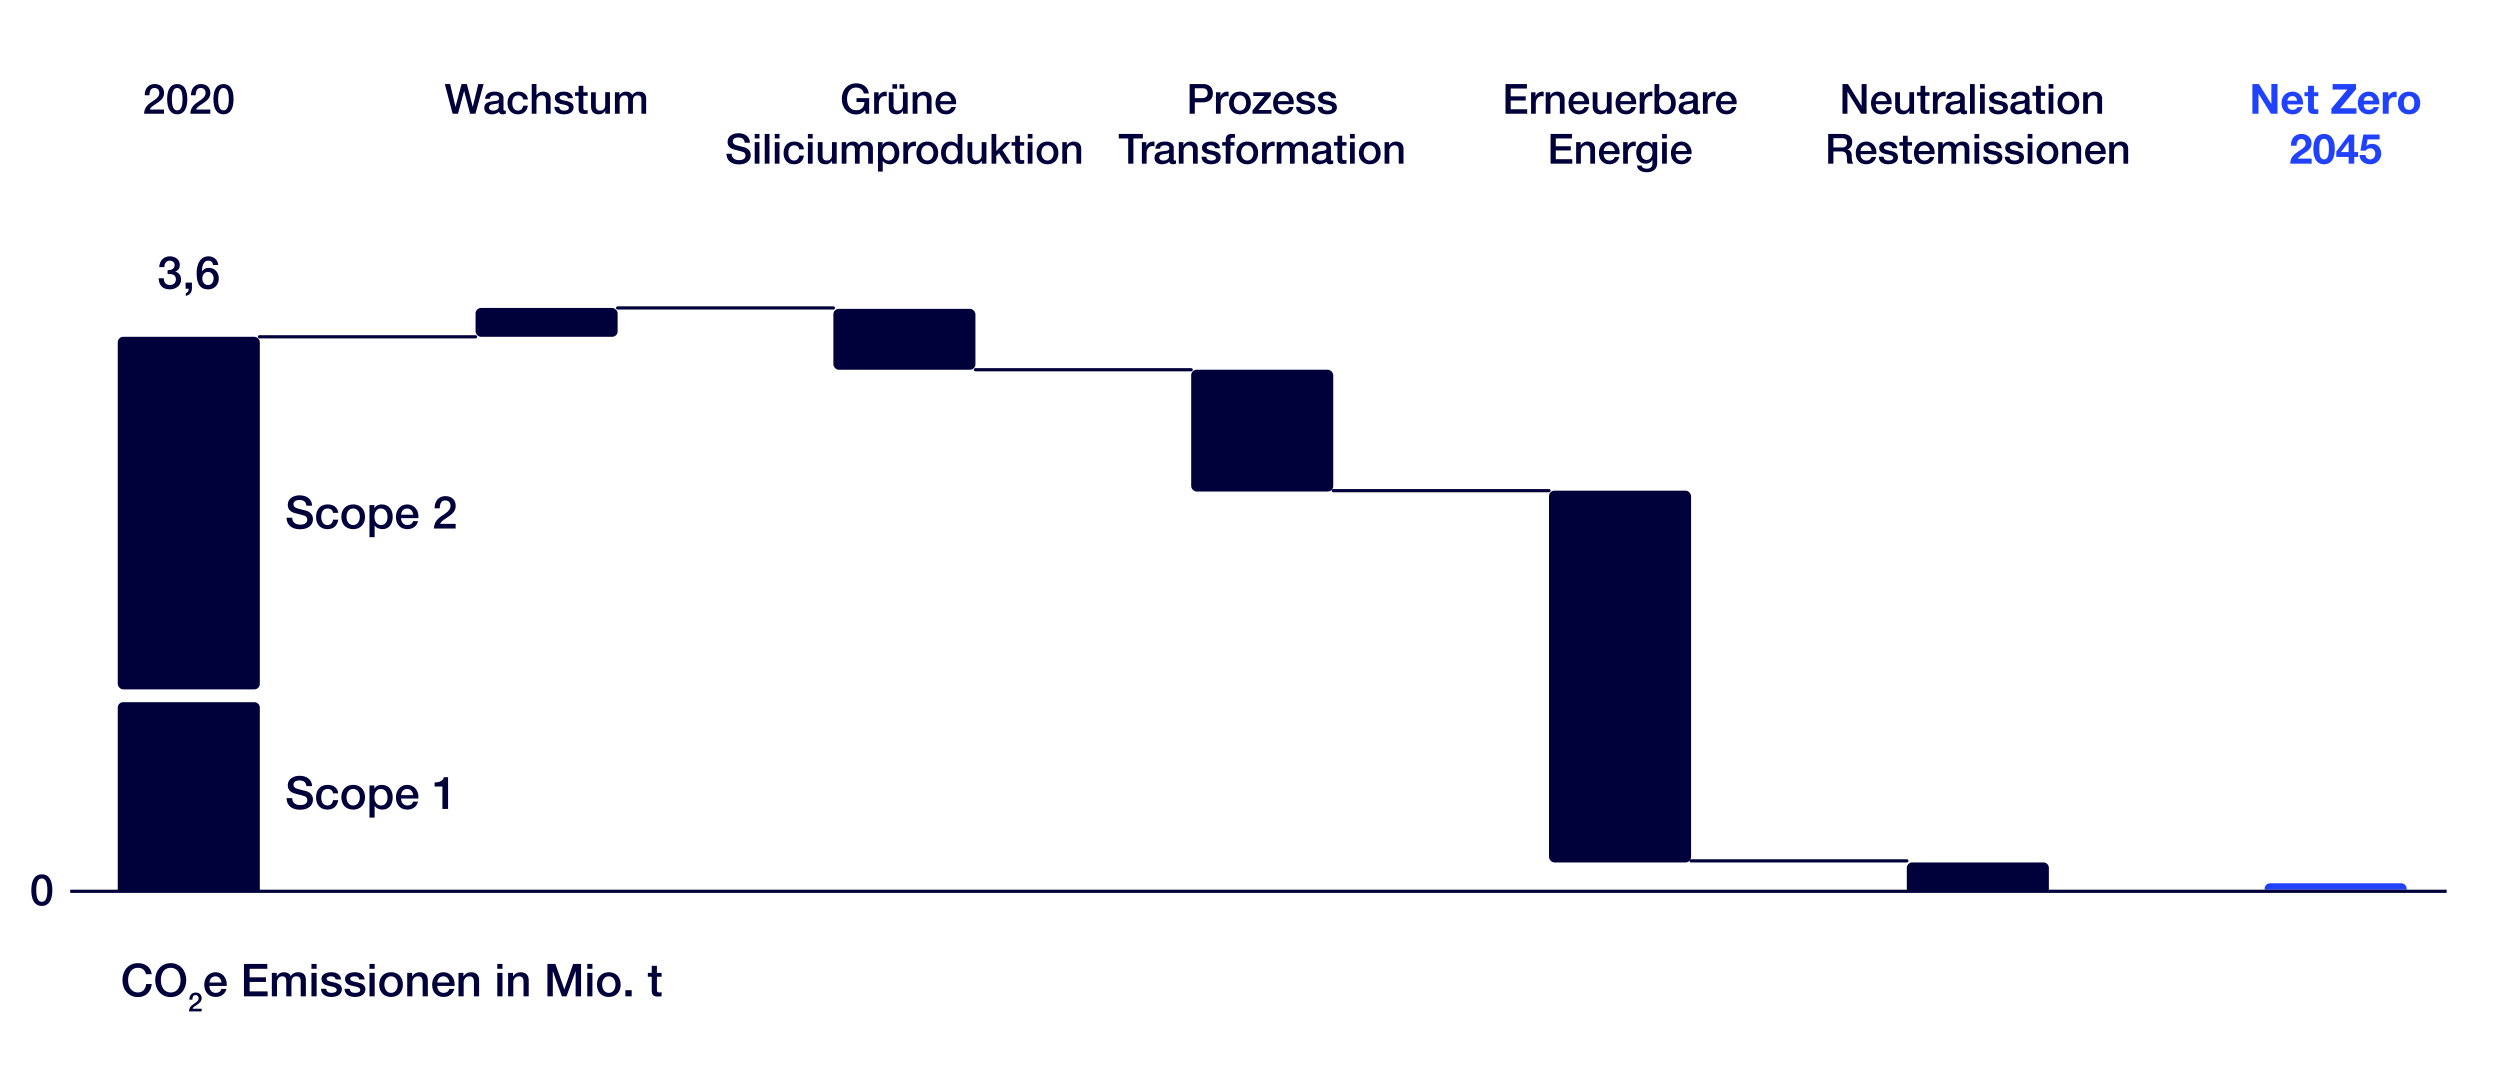 <svg xmlns="http://www.w3.org/2000/svg" width="780" height="340" viewBox="0 0 780 340"><rect x="36.74" y="105.082" width="44.321" height="110" rx="1.7" ry="1.7" fill="#00003a"/><path d="M38.44 219.082h40.92a1.7 1.7 0 011.7 1.7v57.3H36.74v-57.3a1.7 1.7 0 011.7-1.7z" fill="#00003a"/><rect x="148.377" y="96.082" width="44.321" height="9" rx="1.7" ry="1.7" fill="#00003a"/><rect x="260.014" y="96.358" width="44.321" height="19" rx="1.7" ry="1.7" fill="#00003a"/><rect x="371.651" y="115.358" width="44.321" height="38" rx="1.7" ry="1.7" fill="#00003a"/><rect x="483.288" y="153.082" width="44.321" height="116" rx="1.7" ry="1.7" fill="#00003a"/><path d="M596.625 269.082h40.92a1.7 1.7 0 011.7 1.7v7.3h-44.32v-7.3a1.7 1.7 0 011.7-1.7z" fill="#00003a"/><path d="M708.262 275.582h40.92a1.7 1.7 0 011.7 1.7v.3h-44.32v-.3a1.7 1.7 0 011.7-1.7z" fill="#2042ff"/><path fill="none" stroke="#00003a" stroke-miterlimit="10" d="M21.909 278.082h741.444"/><g fill="none" stroke="#00003a" stroke-linecap="round" stroke-linejoin="round"><path d="M148.377 105.082H80.951M260.014 96.082h-67.316M371.651 115.358h-67.316M483.288 153.082h-67.316M594.925 268.582h-67.316"/></g><g><g fill="#00003a"><path d="M51.193 29.01c0 .624-.195 1.195-.558 1.727-.377.52-1.066 1.091-2.052 1.715-1.299.817-1.675 1.22-1.831 1.714h4.428v1.324h-6.207c0-1.402.662-2.545 2.078-3.493.468-.312.934-.636 1.376-.961.883-.65 1.286-1.299 1.286-1.986 0-1.013-.571-1.598-1.532-1.598-1 0-1.507.688-1.559 2.272h-1.48c.039-2.207 1.247-3.505 3.13-3.505 1.804 0 2.921 1.169 2.921 2.792zM58.436 30.945c0 2.986-1.079 4.727-3.143 4.727s-3.143-1.727-3.143-4.727c0-2.986 1.066-4.726 3.143-4.726 2.09 0 3.143 1.727 3.143 4.726zm-3.143 3.493c1.104 0 1.662-1.103 1.662-3.493 0-2.376-.584-3.493-1.675-3.493s-1.65 1.182-1.65 3.493c0 2.376.572 3.493 1.663 3.493zM65.627 29.01c0 .624-.195 1.195-.559 1.727-.377.52-1.065 1.091-2.051 1.715-1.3.817-1.675 1.22-1.831 1.714h4.427v1.324h-6.207c0-1.402.662-2.545 2.078-3.493.468-.312.935-.636 1.376-.961.883-.65 1.286-1.299 1.286-1.986 0-1.013-.57-1.598-1.532-1.598-1 0-1.507.688-1.558 2.272h-1.48c.038-2.207 1.246-3.505 3.13-3.505 1.804 0 2.92 1.169 2.92 2.792zM72.87 30.945c0 2.986-1.079 4.727-3.143 4.727s-3.143-1.727-3.143-4.727c0-2.986 1.065-4.726 3.143-4.726 2.09 0 3.142 1.727 3.142 4.726zm-3.143 3.493c1.104 0 1.662-1.103 1.662-3.493 0-2.376-.584-3.493-1.675-3.493s-1.65 1.182-1.65 3.493c0 2.376.572 3.493 1.663 3.493z"/></g><g fill="#00003a"><path d="M56.097 82.62c0 1.047-.453 1.77-1.402 2.123v.03c1.147.253 1.798 1.202 1.798 2.477 0 1.926-1.7 3.03-3.512 3.03-2.124 0-3.398-1.161-3.483-3.455h1.614v.127c0 1.147.68 1.982 1.87 1.982 1.104 0 1.897-.68 1.897-1.77 0-1.16-.68-1.685-2.35-1.685h-.24v-1.203h.154c1.261 0 2.04-.538 2.04-1.557 0-.878-.68-1.402-1.544-1.402-.977 0-1.642.835-1.642 1.897v.128h-1.614c.098-2.081 1.444-3.37 3.285-3.37 1.628 0 3.129.934 3.129 2.648zM59.878 90.025c0 1.133-.638 2.011-1.912 2.294v-.863c.553-.156.92-.623.92-1.374h-.977V88.17h1.969v1.854zM68.076 82.677h-1.614c-.07-.823-.608-1.36-1.444-1.36-1.756 0-1.955 2.096-2.053 3.399l.028.027c.439-.778 1.26-1.175 2.138-1.175 1.94 0 3.13 1.458 3.13 3.327 0 1.97-1.36 3.385-3.3 3.385-3.087 0-3.61-2.605-3.61-5.168 0-2.351.934-5.14 3.738-5.14 1.557 0 2.93 1.119 2.987 2.705zm-3.172 6.257c1.161 0 1.742-1.02 1.742-2.066 0-1.076-.594-2.025-1.755-2.025-1.148 0-1.77.962-1.77 2.025 0 1.076.622 2.066 1.783 2.066z"/></g><g fill="#00003a"><path d="M97.363 157.772h-1.77v-.015c-.114-1.19-.822-1.77-2.18-1.77-1.063 0-1.856.467-1.856 1.317 0 .666.425 1.105 1.289 1.332l2.705.707c.863.226 2.095 1.048 2.095 2.62 0 1.997-1.642 3.173-4.021 3.173-2.535 0-4.178-1.29-4.22-3.612h1.77c.014 1.444 1.02 2.166 2.563 2.166 1.36 0 2.138-.636 2.138-1.529 0-.637-.312-1.076-.835-1.246-.566-.184-1.006-.31-2.889-.793-1.6-.397-2.365-1.29-2.365-2.606 0-2.052 1.856-2.972 3.695-2.972 2.196 0 3.867 1.19 3.881 3.228zM105.52 160.022h-1.616c-.127-.877-.736-1.373-1.67-1.373-1.246 0-2.011.893-2.011 2.662 0 1.416.68 2.506 1.94 2.506.921 0 1.571-.566 1.741-1.67h1.616c-.313 1.926-1.502 2.946-3.357 2.946-2.138 0-3.554-1.446-3.554-3.782s1.303-3.935 3.61-3.935c1.898 0 3.144.976 3.3 2.646zM113.887 161.227c0 2.28-1.402 3.866-3.696 3.866s-3.695-1.573-3.695-3.866c0-2.238 1.401-3.851 3.695-3.851s3.696 1.613 3.696 3.851zm-3.696 2.59c1.43 0 2.082-1.316 2.082-2.59 0-1.302-.637-2.578-2.095-2.578-1.403 0-2.069 1.29-2.069 2.578 0 1.26.653 2.59 2.082 2.59zM122.525 161.268c0 1.926-.963 3.825-3.158 3.825-.92 0-1.954-.327-2.449-1.147h-.03v3.652h-1.613v-10.025h1.53v.992h.027c.468-.85 1.332-1.19 2.266-1.19 2.295 0 3.427 1.757 3.427 3.893zm-3.64 2.55c1.459 0 2.025-1.304 2.025-2.577 0-1.219-.608-2.592-2.039-2.592-1.5 0-2.039 1.276-2.039 2.592 0 1.26.623 2.576 2.054 2.576zM130.553 161.098c0 .186-.014.37-.028.553h-5.38c0 1.203.693 2.166 1.967 2.166.892 0 1.488-.367 1.784-1.217h1.53c-.326 1.573-1.713 2.493-3.314 2.493-2.307 0-3.583-1.616-3.583-3.838 0-2.11 1.36-3.88 3.541-3.88 2.067 0 3.483 1.7 3.483 3.723zm-1.643-.51c-.084-1.019-.75-1.939-1.854-1.939-1.133 0-1.855.864-1.911 1.94h3.765zM142.179 157.829c0 .68-.212 1.303-.609 1.883-.41.566-1.162 1.19-2.238 1.869-1.416.892-1.826 1.33-1.996 1.869h4.828v1.443h-6.768c0-1.529.722-2.775 2.266-3.808.51-.34 1.02-.694 1.5-1.047.963-.71 1.402-1.416 1.402-2.168 0-1.104-.623-1.74-1.67-1.74-1.091 0-1.643.75-1.7 2.476h-1.614c.043-2.406 1.36-3.822 3.412-3.822 1.969 0 3.187 1.273 3.187 3.045z"/></g><g fill="#00003a"><path d="M97.363 245.272h-1.77v-.014c-.114-1.19-.822-1.77-2.18-1.77-1.063 0-1.856.467-1.856 1.317 0 .665.425 1.104 1.289 1.33l2.705.709c.863.226 2.095 1.047 2.095 2.62 0 1.996-1.642 3.172-4.021 3.172-2.535 0-4.178-1.29-4.22-3.612h1.77c.014 1.445 1.02 2.166 2.563 2.166 1.36 0 2.138-.636 2.138-1.529 0-.637-.312-1.076-.835-1.246-.566-.184-1.006-.31-2.889-.793-1.6-.397-2.365-1.288-2.365-2.606 0-2.052 1.856-2.972 3.695-2.972 2.196 0 3.867 1.19 3.881 3.228zM105.52 247.523h-1.616c-.127-.878-.736-1.374-1.67-1.374-1.246 0-2.011.893-2.011 2.662 0 1.416.68 2.507 1.94 2.507.921 0 1.571-.566 1.741-1.67h1.616c-.313 1.925-1.502 2.945-3.357 2.945-2.138 0-3.554-1.445-3.554-3.782 0-2.336 1.303-3.935 3.61-3.935 1.898 0 3.144.976 3.3 2.647zM113.887 248.727c0 2.28-1.402 3.866-3.696 3.866s-3.695-1.573-3.695-3.866c0-2.238 1.401-3.851 3.695-3.851s3.696 1.613 3.696 3.851zm-3.696 2.591c1.43 0 2.082-1.317 2.082-2.59 0-1.303-.637-2.579-2.095-2.579-1.403 0-2.069 1.29-2.069 2.578 0 1.26.653 2.591 2.082 2.591zM122.525 248.77c0 1.925-.963 3.823-3.158 3.823-.92 0-1.954-.327-2.449-1.147h-.03v3.652h-1.613v-10.025h1.53v.992h.027c.468-.85 1.332-1.19 2.266-1.19 2.295 0 3.427 1.757 3.427 3.894zm-3.64 2.548c1.459 0 2.025-1.303 2.025-2.577 0-1.218-.608-2.592-2.039-2.592-1.5 0-2.039 1.276-2.039 2.592 0 1.26.623 2.577 2.054 2.577zM130.553 248.6c0 .184-.014.368-.028.551h-5.38c0 1.204.693 2.167 1.967 2.167.892 0 1.488-.368 1.784-1.218h1.53c-.326 1.573-1.713 2.493-3.314 2.493-2.307 0-3.583-1.615-3.583-3.838 0-2.11 1.36-3.88 3.541-3.88 2.067 0 3.483 1.7 3.483 3.724zm-1.643-.51c-.084-1.02-.75-1.94-1.854-1.94-1.133 0-1.855.864-1.911 1.94h3.765zM139.8 252.394h-1.77V245.4h-2.436v-1.274c1.672 0 2.705-.623 2.888-1.643h1.318v9.912z"/></g><path d="M16.333 277.725c0 3.122-1.126 4.938-3.283 4.938-2.156 0-3.282-1.803-3.282-4.938 0-3.119 1.112-4.937 3.282-4.937 2.184 0 3.283 1.805 3.283 4.937zm-3.283 3.65c1.153 0 1.736-1.153 1.736-3.65 0-2.482-.61-3.648-1.75-3.648-1.139 0-1.723 1.234-1.723 3.648 0 2.483.598 3.65 1.737 3.65z" fill="#00003a"/><g fill="#00003a"><path d="M142.106 33.308h.027l1.869-7.09h1.662l1.818 7.09h.027l1.726-7.09h1.65l-2.559 9.272h-1.648l-1.858-7.09h-.026l-1.896 7.09h-1.674l-2.442-9.271h1.65l1.674 7.09zM157.087 30.504v3.532c0 .35.077.467.402.467.078 0 .208 0 .312-.026v1.026c-.377.104-.767.169-.935.169-.65 0-1.039-.26-1.143-.819-.533.534-1.506.819-2.325.819-1.324 0-2.297-.727-2.297-1.961 0-1.259.74-1.753 1.74-1.961.506-.104 1.064-.168 1.687-.246.897-.105 1.17-.312 1.17-.831 0-.585-.469-.91-1.39-.91-.91 0-1.415.39-1.48 1.065h-1.481c.104-1.467 1.169-2.233 3.051-2.233 1.623 0 2.689.766 2.689 1.909zm-3.233 3.999c1.012 0 1.752-.506 1.752-1.234v-1.142c-.402.247-.597.247-1.623.377-.974.116-1.402.467-1.402 1.077 0 .558.467.922 1.273.922zM164.693 31.023h-1.48c-.117-.805-.676-1.26-1.532-1.26-1.143 0-1.845.819-1.845 2.442 0 1.299.624 2.298 1.78 2.298.843 0 1.44-.519 1.597-1.532h1.48c-.286 1.766-1.377 2.7-3.078 2.7-1.96 0-3.259-1.324-3.259-3.466s1.195-3.61 3.311-3.61c1.74 0 2.883.896 3.026 2.428zM167.378 29.66h.026c.428-.676 1.182-1.065 2.026-1.065 1.545 0 2.363.896 2.363 2.233v4.662h-1.48v-4.155c0-.858-.26-1.571-1.312-1.571-1.025 0-1.623.843-1.623 1.727v4h-1.48v-9.272h1.48v3.441zM178.737 30.66h-1.546c-.116-.61-.557-.896-1.363-.896-.726 0-1.22.247-1.22.688 0 .468.403.727 1.7.974 2.065.377 2.65 1.026 2.65 2.064 0 1.402-1.286 2.182-3 2.182-1.766 0-2.935-.792-2.974-2.337h1.48c.092.792.599 1.168 1.52 1.168.91 0 1.494-.259 1.494-.844 0-.468-.3-.818-2.17-1.143-1.116-.194-2.18-.688-2.18-2 0-1.258 1.233-1.921 2.805-1.921 1.596 0 2.662.727 2.804 2.065zM182.007 28.777h1.337v1.104h-1.337v3.66c0 .703.168.846.74.846.273 0 .545-.027.597-.052v1.142c-.584.065-.753.078-.961.078-1.415 0-1.857-.455-1.857-1.805v-3.87h-1.117v-1.103h1.117v-2.013h1.48v2.013zM185.887 32.945c0 1 .377 1.558 1.286 1.558 1.103 0 1.65-.662 1.65-1.779v-3.947h1.479v6.713h-1.454v-.934h-.026a2.249 2.249 0 01-1.922 1.116c-1.714 0-2.493-.87-2.493-2.572v-4.323h1.48v4.168zM197.246 29.712c.52-.74 1.207-1.117 2.116-1.117 1.468 0 2.234.74 2.234 2.208v4.687h-1.48v-4.052c0-.947-.092-1.674-1.221-1.674-1.078 0-1.428.779-1.428 1.74v3.986h-1.48v-4.363c0-.831-.26-1.363-1.17-1.363-.934 0-1.48.843-1.48 1.7v4.026h-1.48v-6.713h1.403v.935h.039c.518-.767 1.129-1.117 2.064-1.117.78 0 1.584.337 1.883 1.117z"/></g><g fill="#00003a"><path d="M271.073 29.166h-1.584c-.181-1.234-1.285-1.844-2.388-1.844-1.975 0-2.819 1.792-2.819 3.532 0 1.819.831 3.533 2.87 3.533 1.61 0 2.506-.961 2.545-2.545h-2.467v-1.235h3.948v4.883h-1.04l-.246-1.09c-.792.908-1.584 1.31-2.791 1.31-2.767 0-4.442-2.22-4.442-4.856s1.675-4.856 4.442-4.856c1.986 0 3.712 1.052 3.972 3.168zM276.666 28.634v1.428a3.642 3.642 0 00-.637-.065c-1.103 0-1.817.96-1.817 2.247v3.246h-1.48v-6.713h1.39v1.298h.024c.208-.856 1.208-1.48 1.961-1.48.287 0 .338 0 .559.039zM278.78 32.945c0 1 .377 1.558 1.286 1.558 1.104 0 1.649-.662 1.649-1.779v-3.947h1.48v6.713h-1.454v-.934h-.026a2.246 2.246 0 01-1.921 1.116c-1.715 0-2.493-.87-2.493-2.572v-4.323h1.48v4.168zm1.13-5.272h-1.48V26.27h1.48v1.403zm2.234 0h-1.48V26.27h1.48v1.403zM290.646 30.828v4.662h-1.481v-4.194c0-.857-.298-1.532-1.31-1.532-1.04 0-1.625.857-1.625 1.727v4h-1.479v-6.714h1.402v.987l.026.026c.48-.78 1.247-1.195 2.103-1.195 1.546 0 2.364.883 2.364 2.233zM298.317 32.01c0 .169-.012.338-.026.506h-4.935c0 1.104.637 1.987 1.806 1.987.817 0 1.363-.337 1.636-1.116h1.402c-.299 1.441-1.571 2.285-3.038 2.285-2.117 0-3.285-1.48-3.285-3.519 0-1.935 1.246-3.558 3.246-3.558 1.896 0 3.194 1.558 3.194 3.415zm-1.506-.467c-.078-.936-.688-1.78-1.7-1.78-1.04 0-1.702.792-1.755 1.78h3.455zM233.964 44.535h-1.623v-.014c-.105-1.09-.753-1.623-2-1.623-.974 0-1.701.429-1.701 1.208 0 .61.39 1.013 1.181 1.221l2.48.65c.793.206 1.923.96 1.923 2.402 0 1.83-1.507 2.908-3.688 2.908-2.325 0-3.83-1.182-3.87-3.312h1.623c.013 1.326.936 1.988 2.35 1.988 1.247 0 1.962-.585 1.962-1.403 0-.585-.287-.987-.767-1.142-.52-.17-.922-.286-2.648-.728-1.468-.363-2.17-1.181-2.17-2.39 0-1.882 1.702-2.726 3.39-2.726 2.013 0 3.545 1.09 3.558 2.961zM236.947 43.197h-1.48v-1.402h1.48v1.402zm0 7.87h-1.48v-6.714h1.48v6.713zM240.075 51.066h-1.48v-9.271h1.48v9.271zM243.203 43.197h-1.48v-1.402h1.48v1.402zm0 7.87h-1.48v-6.714h1.48v6.713zM250.824 46.6h-1.48c-.117-.806-.675-1.26-1.532-1.26-1.143 0-1.844.818-1.844 2.441 0 1.299.623 2.298 1.78 2.298.843 0 1.44-.519 1.596-1.532h1.48c-.286 1.766-1.376 2.7-3.077 2.7-1.96 0-3.26-1.323-3.26-3.466s1.195-3.61 3.312-3.61c1.74 0 2.883.896 3.025 2.428zM253.548 43.197h-1.48v-1.402h1.48v1.402zm0 7.87h-1.48v-6.714h1.48v6.713zM256.638 48.521c0 1 .377 1.558 1.285 1.558 1.104 0 1.65-.662 1.65-1.778v-3.948h1.48v6.713h-1.454v-.934h-.027a2.248 2.248 0 01-1.922 1.116c-1.713 0-2.493-.87-2.493-2.571v-4.324h1.48v4.168zM267.996 45.288c.52-.74 1.208-1.117 2.117-1.117 1.467 0 2.234.74 2.234 2.208v4.687h-1.48v-4.052c0-.947-.092-1.674-1.221-1.674-1.079 0-1.43.779-1.43 1.74v3.986h-1.48v-4.363c0-.831-.258-1.363-1.168-1.363-.935 0-1.48.843-1.48 1.7v4.026h-1.48v-6.713h1.402v.935h.039c.52-.767 1.13-1.117 2.064-1.117.78 0 1.584.338 1.883 1.117zM280.587 47.742c0 1.766-.883 3.506-2.896 3.506-.843 0-1.792-.299-2.246-1.052h-.026v3.35h-1.48v-9.193h1.403v.909h.025c.429-.78 1.22-1.091 2.078-1.091 2.104 0 3.142 1.61 3.142 3.571zm-3.337 2.337c1.338 0 1.857-1.194 1.857-2.363 0-1.117-.558-2.376-1.87-2.376-1.377 0-1.87 1.169-1.87 2.376 0 1.156.571 2.363 1.883 2.363zM285.766 44.21v1.429a3.651 3.651 0 00-.637-.066c-1.104 0-1.818.961-1.818 2.247v3.246h-1.48v-6.713h1.389v1.298h.026c.208-.856 1.208-1.48 1.961-1.48.285 0 .337 0 .559.039zM292.71 47.703c0 2.09-1.285 3.545-3.389 3.545s-3.39-1.442-3.39-3.545c0-2.052 1.287-3.532 3.39-3.532s3.389 1.48 3.389 3.532zm-3.389 2.376c1.312 0 1.91-1.207 1.91-2.376 0-1.194-.585-2.363-1.922-2.363-1.287 0-1.897 1.181-1.897 2.363 0 1.156.598 2.376 1.91 2.376zM300.265 51.066h-1.403v-.909h-.026c-.402.74-1.168 1.09-2.077 1.09-1.922 0-3.143-1.362-3.143-3.583s1.247-3.493 2.91-3.493c.96 0 1.83.403 2.233 1.052h.025v-3.428h1.48v9.271zm-3.312-.987c1.182 0 1.883-1.038 1.883-2.376 0-1.454-.688-2.363-1.87-2.363s-1.87 1.012-1.87 2.441c0 1.299.702 2.298 1.857 2.298zM303.352 48.521c0 1 .377 1.558 1.286 1.558 1.103 0 1.648-.662 1.648-1.778v-3.948h1.48v6.713h-1.453v-.934h-.027a2.246 2.246 0 01-1.92 1.116c-1.716 0-2.494-.87-2.494-2.571v-4.324h1.48v4.168zM310.84 47.067l2.676-2.714h1.818l-2.571 2.467 2.818 4.246h-1.806l-2.051-3.26-.883.858v2.402h-1.48v-9.271h1.48v5.272zM318.214 44.353h1.338v1.104h-1.338v3.661c0 .702.169.845.74.845.273 0 .545-.027.598-.052v1.143c-.585.064-.754.077-.961.077-1.416 0-1.858-.454-1.858-1.805v-3.87h-1.116v-1.103h1.116V42.34h1.48v2.013zM322.134 43.197h-1.48v-1.402h1.48v1.402zm0 7.87h-1.48v-6.714h1.48v6.713zM330.209 47.703c0 2.09-1.285 3.545-3.39 3.545-2.103 0-3.388-1.442-3.388-3.545 0-2.052 1.285-3.532 3.388-3.532 2.105 0 3.39 1.48 3.39 3.532zm-3.39 2.376c1.312 0 1.91-1.207 1.91-2.376 0-1.194-.584-2.363-1.922-2.363-1.286 0-1.896 1.181-1.896 2.363 0 1.156.597 2.376 1.908 2.376zM337.334 46.404v4.662h-1.48v-4.194c0-.857-.298-1.532-1.311-1.532-1.04 0-1.624.857-1.624 1.727v4h-1.48v-6.714h1.403v.987l.025.026c.48-.78 1.247-1.195 2.104-1.195 1.546 0 2.363.884 2.363 2.233z"/></g><g fill="#00003a"><path d="M378.407 29.089c0 1.804-1.13 2.843-3.09 2.843h-2.532v3.558h-1.623V26.22h4.154c1.988 0 3.091 1.09 3.091 2.87zm-1.623-.014c0-1.038-.557-1.532-1.545-1.532h-2.454v3.064h2.415c.857 0 1.584-.52 1.584-1.532zM383.313 28.634v1.428a3.642 3.642 0 00-.637-.065c-1.104 0-1.819.96-1.819 2.247v3.246h-1.48v-6.713h1.39v1.298h.026c.208-.856 1.208-1.48 1.96-1.48.286 0 .339 0 .56.039zM390.258 32.127c0 2.09-1.285 3.545-3.389 3.545s-3.39-1.442-3.39-3.545c0-2.052 1.287-3.532 3.39-3.532s3.389 1.48 3.389 3.532zm-3.389 2.376c1.31 0 1.908-1.207 1.908-2.376 0-1.195-.584-2.363-1.922-2.363-1.285 0-1.895 1.181-1.895 2.363 0 1.156.597 2.376 1.91 2.376zM396.487 29.815l-3.842 4.506h4.037v1.17h-5.909v-1.04l3.715-4.506h-3.455v-1.168h5.454v1.038zM403.652 32.01c0 .169-.011.338-.025.506h-4.935c0 1.104.637 1.987 1.806 1.987.817 0 1.363-.337 1.636-1.116h1.402c-.299 1.441-1.571 2.285-3.038 2.285-2.117 0-3.285-1.48-3.285-3.519 0-1.935 1.246-3.558 3.246-3.558 1.895 0 3.193 1.558 3.193 3.415zm-1.506-.467c-.078-.936-.687-1.78-1.7-1.78-1.04 0-1.702.792-1.754 1.78h3.454zM410.143 30.66h-1.545c-.118-.61-.559-.896-1.364-.896-.727 0-1.22.247-1.22.688 0 .468.402.727 1.7.974 2.065.377 2.65 1.026 2.65 2.064 0 1.402-1.286 2.182-3 2.182-1.766 0-2.934-.792-2.973-2.337h1.48c.09.792.597 1.168 1.519 1.168.909 0 1.493-.259 1.493-.844 0-.468-.299-.818-2.168-1.143-1.117-.194-2.182-.688-2.182-2 0-1.258 1.234-1.921 2.805-1.921 1.598 0 2.662.727 2.805 2.065zM416.879 30.66h-1.545c-.117-.61-.559-.896-1.363-.896-.728 0-1.221.247-1.221.688 0 .468.402.727 1.701.974 2.065.377 2.649 1.026 2.649 2.064 0 1.402-1.286 2.182-3 2.182-1.766 0-2.934-.792-2.973-2.337h1.48c.09.792.597 1.168 1.519 1.168.91 0 1.493-.259 1.493-.844 0-.468-.299-.818-2.168-1.143-1.117-.194-2.181-.688-2.181-2 0-1.258 1.233-1.921 2.804-1.921 1.598 0 2.662.727 2.805 2.065zM356.568 43.197h-2.947v7.87h-1.623v-7.87h-2.935v-1.402h7.505v1.402zM360.202 44.21v1.429a3.651 3.651 0 00-.637-.066c-1.103 0-1.817.961-1.817 2.247v3.246h-1.48v-6.713h1.388v1.298h.027c.208-.856 1.208-1.48 1.96-1.48.287 0 .337 0 .56.039zM366.2 46.08v3.532c0 .35.077.467.402.467.078 0 .209 0 .312-.025v1.025c-.377.104-.767.169-.935.169-.649 0-1.04-.26-1.143-.818-.532.533-1.506.818-2.324.818-1.325 0-2.3-.727-2.3-1.961 0-1.259.741-1.753 1.741-1.961.507-.104 1.065-.168 1.689-.246.895-.105 1.169-.312 1.169-.831 0-.585-.468-.91-1.39-.91-.91 0-1.415.39-1.48 1.065h-1.481c.104-1.467 1.169-2.233 3.052-2.233 1.623 0 2.687.766 2.687 1.909zm-3.233 3.999c1.012 0 1.752-.506 1.752-1.233v-1.143c-.403.247-.597.247-1.623.377-.974.116-1.403.467-1.403 1.077 0 .559.468.922 1.274.922zM373.69 46.404v4.662h-1.481v-4.194c0-.857-.299-1.532-1.312-1.532-1.039 0-1.624.857-1.624 1.727v4h-1.479v-6.714h1.402v.987l.027.026c.48-.78 1.246-1.195 2.103-1.195 1.545 0 2.363.884 2.363 2.233zM380.633 46.236h-1.545c-.117-.61-.559-.896-1.363-.896-.728 0-1.221.247-1.221.688 0 .468.402.727 1.701.974 2.065.377 2.649 1.026 2.649 2.064 0 1.403-1.286 2.182-3 2.182-1.766 0-2.934-.792-2.973-2.337h1.48c.09.792.597 1.168 1.519 1.168.91 0 1.493-.259 1.493-.844 0-.468-.299-.818-2.168-1.142-1.117-.195-2.182-.689-2.182-2 0-1.26 1.234-1.922 2.805-1.922 1.598 0 2.662.727 2.805 2.065zM382.422 45.457h-1.104v-1.104h1.104v-.61c0-1.377.611-1.948 1.87-1.948.442 0 .792.026 1.026.09v1.157c-.156-.053-.441-.078-.675-.078-.52 0-.74.26-.74.635v.754h1.26v1.104h-1.26v5.61h-1.481v-5.61zM392.535 47.703c0 2.09-1.285 3.545-3.389 3.545s-3.388-1.442-3.388-3.545c0-2.052 1.285-3.532 3.388-3.532s3.39 1.48 3.39 3.532zm-3.389 2.376c1.312 0 1.91-1.207 1.91-2.376 0-1.194-.585-2.363-1.922-2.363-1.286 0-1.896 1.181-1.896 2.363 0 1.156.597 2.376 1.908 2.376zM397.701 44.21v1.429a3.66 3.66 0 00-.637-.066c-1.103 0-1.818.961-1.818 2.247v3.246h-1.48v-6.713h1.39v1.298h.026c.207-.856 1.207-1.48 1.96-1.48.286 0 .337 0 .56.039zM403.724 45.288c.52-.74 1.208-1.117 2.116-1.117 1.468 0 2.234.74 2.234 2.208v4.687h-1.48v-4.052c0-.947-.092-1.674-1.22-1.674-1.08 0-1.43.779-1.43 1.74v3.986h-1.48v-4.363c0-.831-.259-1.363-1.17-1.363-.934 0-1.48.843-1.48 1.7v4.026h-1.479v-6.713h1.402v.935h.04c.518-.767 1.13-1.117 2.064-1.117.78 0 1.584.338 1.883 1.117zM415.25 46.08v3.532c0 .35.078.467.402.467.078 0 .208 0 .312-.025v1.025c-.376.104-.767.169-.935.169-.65 0-1.039-.26-1.142-.818-.533.533-1.506.818-2.325.818-1.324 0-2.298-.727-2.298-1.961 0-1.259.74-1.753 1.74-1.961.506-.104 1.064-.168 1.687-.246.897-.105 1.17-.312 1.17-.831 0-.585-.468-.91-1.39-.91-.909 0-1.415.39-1.48 1.065h-1.481c.104-1.467 1.17-2.233 3.052-2.233 1.624 0 2.688.766 2.688 1.909zm-3.233 3.999c1.012 0 1.753-.506 1.753-1.233v-1.143c-.403.247-.598.247-1.624.377-.974.116-1.402.467-1.402 1.077 0 .559.467.922 1.273.922zM418.766 44.353h1.338v1.104h-1.338v3.661c0 .702.169.845.74.845.273 0 .545-.027.598-.052v1.143c-.584.064-.754.077-.961.077-1.416 0-1.858-.454-1.858-1.805v-3.87h-1.116v-1.103h1.116V42.34h1.48v2.013zM422.686 43.197h-1.48v-1.402h1.48v1.402zm0 7.87h-1.48v-6.714h1.48v6.713zM430.762 47.703c0 2.09-1.285 3.545-3.39 3.545-2.103 0-3.39-1.442-3.39-3.545 0-2.052 1.287-3.532 3.39-3.532 2.105 0 3.39 1.48 3.39 3.532zm-3.39 2.376c1.312 0 1.91-1.207 1.91-2.376 0-1.194-.585-2.363-1.923-2.363-1.285 0-1.896 1.181-1.896 2.363 0 1.156.598 2.376 1.91 2.376zM437.887 46.404v4.662h-1.48v-4.194c0-.857-.3-1.532-1.311-1.532-1.04 0-1.624.857-1.624 1.727v4h-1.48v-6.714h1.403v.987l.025.026c.48-.78 1.246-1.195 2.103-1.195 1.545 0 2.364.884 2.364 2.233z"/></g><g fill="#00003a"><path d="M476.396 27.62h-5.051v2.43h4.675v1.324h-4.675v2.714h5.141v1.402h-6.764V26.22h6.674v1.402zM481.626 28.634v1.428a3.651 3.651 0 00-.637-.065c-1.103 0-1.818.96-1.818 2.247v3.246h-1.48v-6.713h1.39v1.298h.025c.208-.856 1.208-1.48 1.961-1.48.286 0 .337 0 .559.039zM488.155 30.828v4.662h-1.48v-4.194c0-.857-.299-1.532-1.312-1.532-1.039 0-1.623.857-1.623 1.727v4h-1.48v-6.714h1.402v.987l.026.026c.48-.78 1.247-1.195 2.104-1.195 1.545 0 2.363.883 2.363 2.233zM495.826 32.01c0 .169-.013.338-.026.506h-4.935c0 1.104.637 1.987 1.806 1.987.817 0 1.363-.337 1.636-1.116h1.402c-.299 1.441-1.571 2.285-3.038 2.285-2.117 0-3.285-1.48-3.285-3.519 0-1.935 1.246-3.558 3.246-3.558 1.895 0 3.194 1.558 3.194 3.415zm-1.507-.467c-.077-.936-.687-1.78-1.7-1.78-1.039 0-1.701.792-1.754 1.78h3.454zM498.407 32.945c0 1 .377 1.558 1.285 1.558 1.105 0 1.65-.662 1.65-1.779v-3.947h1.48v6.713h-1.454v-.934h-.026a2.248 2.248 0 01-1.922 1.116c-1.714 0-2.493-.87-2.493-2.572v-4.323h1.48v4.168zM510.493 32.01c0 .169-.013.338-.025.506h-4.935c0 1.104.637 1.987 1.805 1.987.818 0 1.363-.337 1.637-1.116h1.402c-.299 1.441-1.571 2.285-3.04 2.285-2.115 0-3.284-1.48-3.284-3.519 0-1.935 1.247-3.558 3.246-3.558 1.896 0 3.194 1.558 3.194 3.415zm-1.506-.467c-.078-.936-.688-1.78-1.7-1.78-1.04 0-1.702.792-1.754 1.78h3.454zM515.53 28.634v1.428a3.651 3.651 0 00-.637-.065c-1.104 0-1.819.96-1.819 2.247v3.246h-1.48v-6.713h1.39v1.298h.026c.208-.856 1.208-1.48 1.96-1.48.286 0 .338 0 .56.039zM517.683 26.219v3.427h.025c.429-.648 1.22-1.051 2-1.051 2.09 0 3.143 1.545 3.143 3.57 0 1.806-.897 3.507-2.896 3.507-.922 0-1.844-.234-2.324-1.104h-.027v.922h-1.402V26.22h1.48zm1.83 8.284c1.338 0 1.857-1.195 1.857-2.364 0-1.128-.584-2.375-1.87-2.375-1.376 0-1.87 1.168-1.87 2.375 0 1.157.572 2.364 1.884 2.364zM529.717 30.504v3.532c0 .35.077.467.402.467.078 0 .208 0 .312-.026v1.026c-.377.104-.767.169-.935.169-.65 0-1.039-.26-1.143-.819-.533.534-1.506.819-2.325.819-1.324 0-2.298-.727-2.298-1.961 0-1.259.74-1.753 1.74-1.961.507-.104 1.065-.168 1.688-.246.897-.105 1.17-.312 1.17-.831 0-.585-.469-.91-1.39-.91-.91 0-1.416.39-1.481 1.065h-1.48c.104-1.467 1.169-2.233 3.051-2.233 1.623 0 2.689.766 2.689 1.909zm-3.234 3.999c1.013 0 1.753-.506 1.753-1.234v-1.142c-.402.247-.597.247-1.623.377-.974.116-1.402.467-1.402 1.077 0 .558.467.922 1.272.922zM535.245 28.634v1.428a3.642 3.642 0 00-.637-.065c-1.103 0-1.817.96-1.817 2.247v3.246h-1.48v-6.713h1.39v1.298h.025c.208-.856 1.208-1.48 1.96-1.48.287 0 .338 0 .56.039zM541.84 32.01c0 .169-.013.338-.027.506h-4.934c0 1.104.637 1.987 1.806 1.987.817 0 1.363-.337 1.635-1.116h1.403c-.3 1.441-1.572 2.285-3.038 2.285-2.118 0-3.286-1.48-3.286-3.519 0-1.935 1.246-3.558 3.246-3.558 1.896 0 3.195 1.558 3.195 3.415zm-1.507-.467c-.077-.936-.687-1.78-1.7-1.78-1.04 0-1.701.792-1.754 1.78h3.454zM490.459 43.197h-5.05v2.429h4.674v1.324h-4.675v2.714h5.142v1.402h-6.765v-9.271h6.674v1.402zM497.65 46.404v4.662h-1.481v-4.194c0-.857-.298-1.532-1.31-1.532-1.04 0-1.625.857-1.625 1.727v4h-1.48v-6.714h1.403v.987l.026.026c.48-.78 1.247-1.195 2.103-1.195 1.546 0 2.363.884 2.363 2.233zM505.32 47.586c0 .169-.012.338-.025.507h-4.935c0 1.103.637 1.986 1.805 1.986.818 0 1.363-.337 1.637-1.116h1.402c-.299 1.441-1.571 2.285-3.039 2.285-2.116 0-3.285-1.48-3.285-3.519 0-1.935 1.247-3.558 3.246-3.558 1.896 0 3.194 1.558 3.194 3.415zm-1.506-.467c-.078-.936-.688-1.78-1.7-1.78-1.04 0-1.702.793-1.754 1.78h3.454zM510.356 44.21v1.429a3.642 3.642 0 00-.636-.066c-1.104 0-1.818.961-1.818 2.247v3.246h-1.48v-6.713h1.39v1.298h.025c.208-.856 1.208-1.48 1.96-1.48.287 0 .339 0 .56.039zM515.536 45.275h.026v-.922h1.48v6.427c0 1.87-1.09 2.948-3.285 2.948-1.689 0-2.896-.753-3.013-2.09h1.48c.13.649.572.987 1.61.987 1.156 0 1.728-.598 1.728-1.676v-1.064h-.026c-.442.753-1.169 1.181-2.013 1.181-1.896 0-3.012-1.311-3.012-3.518 0-1.936 1.246-3.377 3.038-3.377.909 0 1.637.377 1.987 1.104zm-1.78 4.622c1.117 0 1.806-.922 1.806-2.337 0-1.338-.675-2.22-1.805-2.22-1.117 0-1.767.948-1.767 2.338 0 1.272.676 2.22 1.767 2.22zM520.05 43.197h-1.48v-1.402h1.48v1.402zm0 7.87h-1.48v-6.714h1.48v6.713zM527.776 47.586c0 .169-.012.338-.026.507h-4.935c0 1.103.637 1.986 1.806 1.986.817 0 1.363-.337 1.636-1.116h1.402c-.299 1.441-1.571 2.285-3.038 2.285-2.117 0-3.285-1.48-3.285-3.519 0-1.935 1.246-3.558 3.246-3.558 1.896 0 3.194 1.558 3.194 3.415zm-1.506-.467c-.078-.936-.688-1.78-1.7-1.78-1.04 0-1.702.793-1.755 1.78h3.455z"/></g><g fill="#00003a"><path d="M580.803 33.049h.026v-6.83h1.545v9.271h-1.714l-4.22-6.817h-.039v6.817h-1.546V26.22h1.715l4.233 6.83zM590.2 32.01c0 .169-.013.338-.025.506h-4.935c0 1.104.637 1.987 1.805 1.987.818 0 1.363-.337 1.637-1.116h1.402c-.299 1.441-1.571 2.285-3.04 2.285-2.115 0-3.284-1.48-3.284-3.519 0-1.935 1.247-3.558 3.246-3.558 1.896 0 3.194 1.558 3.194 3.415zm-1.506-.467c-.078-.936-.688-1.78-1.7-1.78-1.04 0-1.702.792-1.754 1.78h3.454zM592.781 32.945c0 1 .377 1.558 1.286 1.558 1.104 0 1.65-.662 1.65-1.779v-3.947h1.48v6.713h-1.455v-.934h-.025a2.249 2.249 0 01-1.922 1.116c-1.715 0-2.493-.87-2.493-2.572v-4.323h1.48v4.168zM600.674 28.777h1.337v1.104h-1.337v3.66c0 .703.168.846.74.846.273 0 .545-.027.597-.052v1.142c-.584.065-.753.078-.961.078-1.415 0-1.857-.455-1.857-1.805v-3.87h-1.117v-1.103h1.117v-2.013h1.48v2.013zM607.009 28.634v1.428a3.651 3.651 0 00-.637-.065c-1.103 0-1.818.96-1.818 2.247v3.246h-1.48v-6.713h1.389v1.298h.026c.208-.856 1.208-1.48 1.961-1.48.285 0 .337 0 .559.039zM613.006 30.504v3.532c0 .35.078.467.402.467.078 0 .208 0 .312-.026v1.026c-.376.104-.766.169-.935.169-.65 0-1.039-.26-1.142-.819-.533.534-1.506.819-2.325.819-1.324 0-2.298-.727-2.298-1.961 0-1.259.74-1.753 1.74-1.961.507-.104 1.064-.168 1.688-.246.896-.105 1.168-.312 1.168-.831 0-.585-.467-.91-1.388-.91-.91 0-1.416.39-1.48 1.065h-1.481c.103-1.467 1.169-2.233 3.051-2.233 1.623 0 2.688.766 2.688 1.909zm-3.234 3.999c1.013 0 1.753-.506 1.753-1.234v-1.142c-.402.247-.596.247-1.623.377-.973.116-1.402.467-1.402 1.077 0 .558.468.922 1.272.922zM616.12 35.49h-1.481V26.22h1.48v9.271zM619.247 27.62h-1.48V26.22h1.48v1.402zm0 7.87h-1.48v-6.713h1.48v6.713zM626.245 30.66H624.7c-.117-.61-.558-.896-1.363-.896-.728 0-1.22.247-1.22.688 0 .468.402.727 1.7.974 2.065.377 2.649 1.026 2.649 2.064 0 1.402-1.285 2.182-3 2.182-1.766 0-2.934-.792-2.973-2.337h1.48c.091.792.597 1.168 1.52 1.168.908 0 1.492-.259 1.492-.844 0-.468-.297-.818-2.168-1.143-1.117-.194-2.181-.688-2.181-2 0-1.258 1.233-1.921 2.804-1.921 1.598 0 2.663.727 2.805 2.065zM633.216 30.504v3.532c0 .35.077.467.402.467.078 0 .208 0 .312-.026v1.026c-.377.104-.767.169-.935.169-.65 0-1.039-.26-1.143-.819-.533.534-1.506.819-2.325.819-1.324 0-2.298-.727-2.298-1.961 0-1.259.74-1.753 1.74-1.961.507-.104 1.065-.168 1.688-.246.897-.105 1.17-.312 1.17-.831 0-.585-.469-.91-1.39-.91-.91 0-1.416.39-1.481 1.065h-1.48c.104-1.467 1.169-2.233 3.051-2.233 1.623 0 2.689.766 2.689 1.909zm-3.234 3.999c1.013 0 1.753-.506 1.753-1.234v-1.142c-.402.247-.597.247-1.623.377-.974.116-1.402.467-1.402 1.077 0 .558.467.922 1.272.922zM636.731 28.777h1.338v1.104h-1.338v3.66c0 .703.17.846.74.846.273 0 .546-.027.598-.052v1.142c-.585.065-.754.078-.96.078-1.417 0-1.858-.455-1.858-1.805v-3.87h-1.116v-1.103h1.116v-2.013h1.48v2.013zM640.651 27.62h-1.48V26.22h1.48v1.402zm0 7.87h-1.48v-6.713h1.48v6.713zM648.727 32.127c0 2.09-1.286 3.545-3.39 3.545s-3.389-1.442-3.389-3.545c0-2.052 1.286-3.532 3.39-3.532s3.389 1.48 3.389 3.532zm-3.39 2.376c1.312 0 1.91-1.207 1.91-2.376 0-1.195-.585-2.363-1.922-2.363-1.286 0-1.896 1.181-1.896 2.363 0 1.156.597 2.376 1.909 2.376zM655.853 30.828v4.662h-1.48v-4.194c0-.857-.3-1.532-1.312-1.532-1.04 0-1.624.857-1.624 1.727v4h-1.48v-6.714h1.402v.987l.027.026c.48-.78 1.246-1.195 2.103-1.195 1.545 0 2.364.883 2.364 2.233zM577.89 44.3c0 1.17-.534 1.988-1.533 2.339v.025c.896.117 1.376.857 1.376 1.987 0 1.234.182 2.038.507 2.415h-1.74c-.169-.233-.247-.65-.247-1.376 0-1.013-.155-1.662-.454-1.974-.299-.312-.74-.467-1.338-.467h-2.441v3.817h-1.624v-9.271h4.494c1.856 0 3 .87 3 2.506zm-1.623.235c0-.96-.468-1.416-1.559-1.416h-2.688v2.896h2.7c.974 0 1.547-.48 1.547-1.48zM585.442 47.586c0 .169-.012.338-.025.507h-4.935c0 1.103.637 1.986 1.805 1.986.818 0 1.363-.337 1.637-1.116h1.402c-.299 1.441-1.571 2.285-3.039 2.285-2.116 0-3.285-1.48-3.285-3.519 0-1.935 1.247-3.558 3.246-3.558 1.897 0 3.194 1.558 3.194 3.415zm-1.505-.467c-.079-.936-.689-1.78-1.702-1.78-1.039 0-1.7.793-1.753 1.78h3.455zM591.933 46.236h-1.546c-.116-.61-.558-.896-1.364-.896-.726 0-1.22.247-1.22.688 0 .468.403.727 1.7.974 2.065.377 2.65 1.026 2.65 2.064 0 1.403-1.286 2.182-3 2.182-1.765 0-2.934-.792-2.973-2.337h1.48c.091.792.598 1.168 1.52 1.168.909 0 1.493-.259 1.493-.844 0-.468-.299-.818-2.17-1.142-1.115-.195-2.18-.689-2.18-2 0-1.26 1.234-1.922 2.805-1.922 1.597 0 2.662.727 2.805 2.065zM595.202 44.353h1.338v1.104h-1.338v3.661c0 .702.17.845.74.845.273 0 .545-.027.598-.052v1.143c-.585.064-.754.077-.96.077-1.417 0-1.858-.454-1.858-1.805v-3.87h-1.117v-1.103h1.117V42.34h1.48v2.013zM603.602 47.586c0 .169-.013.338-.026.507h-4.934c0 1.103.636 1.986 1.804 1.986.819 0 1.364-.337 1.637-1.116h1.402c-.298 1.441-1.57 2.285-3.039 2.285-2.116 0-3.285-1.48-3.285-3.519 0-1.935 1.247-3.558 3.246-3.558 1.897 0 3.195 1.558 3.195 3.415zm-1.506-.467c-.078-.936-.689-1.78-1.701-1.78-1.04 0-1.702.793-1.753 1.78h3.454zM610.092 45.288c.52-.74 1.207-1.117 2.116-1.117 1.468 0 2.233.74 2.233 2.208v4.687h-1.48v-4.052c0-.947-.09-1.674-1.22-1.674-1.078 0-1.428.779-1.428 1.74v3.986h-1.481v-4.363c0-.831-.26-1.363-1.169-1.363-.934 0-1.48.843-1.48 1.7v4.026h-1.48v-6.713h1.402v.935h.04c.518-.767 1.128-1.117 2.064-1.117.78 0 1.584.338 1.883 1.117zM617.515 43.197h-1.48v-1.402h1.48v1.402zm0 7.87h-1.48v-6.714h1.48v6.713zM624.513 46.236h-1.546c-.116-.61-.558-.896-1.363-.896-.727 0-1.221.247-1.221.688 0 .468.403.727 1.701.974 2.064.377 2.65 1.026 2.65 2.064 0 1.403-1.287 2.182-3 2.182-1.766 0-2.935-.792-2.974-2.337h1.48c.091.792.598 1.168 1.52 1.168.909 0 1.493-.259 1.493-.844 0-.468-.299-.818-2.169-1.142-1.116-.195-2.18-.689-2.18-2 0-1.26 1.233-1.922 2.804-1.922 1.597 0 2.662.727 2.805 2.065zM631.249 46.236h-1.546c-.116-.61-.557-.896-1.363-.896-.727 0-1.22.247-1.22.688 0 .468.402.727 1.7.974 2.065.377 2.65 1.026 2.65 2.064 0 1.403-1.286 2.182-3 2.182-1.766 0-2.935-.792-2.974-2.337h1.48c.091.792.598 1.168 1.52 1.168.91 0 1.493-.259 1.493-.844 0-.468-.299-.818-2.169-1.142-1.116-.195-2.18-.689-2.18-2 0-1.26 1.233-1.922 2.804-1.922 1.597 0 2.662.727 2.805 2.065zM634.116 43.197h-1.48v-1.402h1.48v1.402zm0 7.87h-1.48v-6.714h1.48v6.713zM642.191 47.703c0 2.09-1.285 3.545-3.39 3.545-2.103 0-3.388-1.442-3.388-3.545 0-2.052 1.285-3.532 3.389-3.532s3.39 1.48 3.39 3.532zm-3.39 2.376c1.312 0 1.91-1.207 1.91-2.376 0-1.194-.584-2.363-1.922-2.363-1.285 0-1.895 1.181-1.895 2.363 0 1.156.596 2.376 1.908 2.376zM649.316 46.404v4.662h-1.48v-4.194c0-.857-.298-1.532-1.31-1.532-1.04 0-1.625.857-1.625 1.727v4h-1.48v-6.714h1.403v.987l.026.026c.48-.78 1.247-1.195 2.103-1.195 1.546 0 2.363.884 2.363 2.233zM656.988 47.586c0 .169-.012.338-.026.507h-4.935c0 1.103.637 1.986 1.806 1.986.817 0 1.363-.337 1.636-1.116h1.402c-.299 1.441-1.571 2.285-3.038 2.285-2.117 0-3.285-1.48-3.285-3.519 0-1.935 1.246-3.558 3.246-3.558 1.895 0 3.194 1.558 3.194 3.415zm-1.507-.467c-.077-.936-.687-1.78-1.7-1.78-1.039 0-1.7.793-1.754 1.78h3.454zM663.984 46.404v4.662h-1.48v-4.194c0-.857-.299-1.532-1.312-1.532-1.039 0-1.623.857-1.623 1.727v4h-1.48v-6.714h1.402v.987l.027.026c.48-.78 1.246-1.195 2.103-1.195 1.545 0 2.363.884 2.363 2.233z"/></g><g fill="#2042ff"><path d="M708.639 32.438h.025v-6.22h1.908v9.272h-2.038l-3.856-6.207h-.027v6.207h-1.909V26.22h2.027l3.87 6.22zM718.542 32.244c0 .104-.013.338-.013.338h-4.843c.051 1.155.584 1.7 1.635 1.7.701 0 1.325-.402 1.468-.87h1.623c-.494 1.52-1.532 2.26-3.142 2.26-2.13 0-3.428-1.467-3.428-3.533 0-2.025 1.402-3.544 3.428-3.544 2.117 0 3.272 1.662 3.272 3.649zm-3.337-2.26c-.896 0-1.441.546-1.52 1.429h3c-.182-1.013-.623-1.429-1.48-1.429zM721.953 28.777h1.352v1.234h-1.352v3.324c0 .623.156.78.78.78.207 0 .415-.015.572-.054v1.442a7.292 7.292 0 01-1.092.065c-1.415 0-2.104-.428-2.104-1.623v-3.934h-1.116v-1.234h1.116v-2.013h1.844v2.013zM735.078 27.829l-4.973 5.947h5.103v1.714h-7.817v-1.61l4.973-5.948h-4.584V26.22h7.298v1.61zM742.348 32.244c0 .104-.014.338-.014.338h-4.844c.053 1.155.584 1.7 1.637 1.7.701 0 1.324-.402 1.467-.87h1.623c-.493 1.52-1.531 2.26-3.143 2.26-2.129 0-3.427-1.467-3.427-3.533 0-2.025 1.402-3.544 3.427-3.544 2.117 0 3.274 1.662 3.274 3.649zm-3.338-2.26c-.897 0-1.442.546-1.52 1.429h3c-.181-1.013-.623-1.429-1.48-1.429zM747.746 28.66v1.714a3.177 3.177 0 00-.662-.065c-1.338 0-1.818.922-1.818 2.156v3.025h-1.844v-6.713h1.752v1.246h.026a2.36 2.36 0 012.143-1.428c.182 0 .311.039.403.065zM755.105 32.14c0 2.168-1.414 3.532-3.479 3.532-2.116 0-3.467-1.415-3.467-3.533 0-2.142 1.363-3.544 3.467-3.544 2.13 0 3.48 1.416 3.48 3.544zm-3.479 2.142c1.09 0 1.636-.817 1.636-2.143 0-1.09-.376-2.155-1.649-2.155-1.025 0-1.61.78-1.61 2.155 0 1.365.571 2.143 1.623 2.143zM721.184 44.639c0 .61-.143 1.117-.416 1.558-.338.532-.792.947-1.753 1.558-1.273.805-1.728 1.233-2.078 1.727h4.298v1.584h-6.674c0-1.208.416-2.052 1.208-2.804.493-.468 1.026-.831 2.297-1.689.715-.48 1.274-1 1.274-1.792 0-.817-.52-1.402-1.363-1.402-.91 0-1.43.805-1.442 2.09h-1.766v-.168c0-2.104 1.272-3.506 3.297-3.506 1.676 0 3.118 1.078 3.118 2.844zM728.452 46.482c0 3.13-1.169 4.766-3.35 4.766-2.168 0-3.325-1.623-3.325-4.766 0-3.064 1.143-4.687 3.325-4.687 2.169 0 3.35 1.61 3.35 4.687zm-3.35 3.246c1.467 0 1.505-2.077 1.505-3.297 0-1.273-.116-3.117-1.518-3.117-1.468 0-1.468 2.195-1.468 3.117 0 1.13.014 3.297 1.48 3.297zM734.525 47.443h1.21v1.52h-1.21v2.103h-1.752v-2.103h-3.843v-1.689l3.947-5.298h1.648v5.467zm-4.141 0h2.39v-3.155h-.04l-2.35 3.155zM742.432 43.496h-3.754l-.364 2.064.027.027c.454-.455.987-.701 1.778-.701 1.806 0 2.805 1.402 2.805 3.09 0 1.805-1.453 3.272-3.336 3.272-1.936 0-3.363-1.052-3.416-2.883h1.844c.091.831.688 1.363 1.494 1.363.934 0 1.57-.804 1.57-1.753 0-.908-.545-1.7-1.584-1.7-.648 0-1.025.234-1.376.727h-1.662l.896-5.026h5.078v1.52z"/></g><g fill="#00003a"><path d="M47.33 303.956h-1.771c-.354-1.346-1.19-2.01-2.52-2.01-1.927 0-3.073 1.6-3.073 3.852 0 2.236 1.133 3.851 3.072 3.851 1.444 0 2.394-1.02 2.577-2.648h1.728c-.184 2.422-1.813 4.092-4.305 4.092-1.43 0-2.59-.51-3.497-1.5-.893-1.006-1.346-2.282-1.346-3.795 0-2.889 1.8-5.297 4.843-5.297 2.337 0 4.065 1.316 4.291 3.455zM58.104 305.798c0 2.902-1.84 5.295-4.842 5.295-3.03 0-4.843-2.407-4.843-5.295 0-2.875 1.826-5.297 4.843-5.297 3.015 0 4.842 2.422 4.842 5.297zm-4.842 3.851c2.18 0 3.072-1.926 3.072-3.851s-.906-3.852-3.087-3.852-3.059 1.94-3.059 3.852c0 1.91.907 3.851 3.074 3.851zM62.918 311.448c0 .397-.123.76-.355 1.098-.239.33-.676.693-1.304 1.09-.825.52-1.065.775-1.163 1.09h2.814v.841h-3.946c0-.892.422-1.619 1.321-2.22.297-.2.595-.405.875-.612.562-.412.818-.826.818-1.263 0-.643-.364-1.014-.975-1.014-.636 0-.957.437-.99 1.443h-.942c.026-1.402.793-2.228 1.99-2.228 1.148 0 1.857.742 1.857 1.775zM70.751 307.057c0 .184-.014.368-.028.553h-5.381c0 1.203.694 2.166 1.969 2.166.891 0 1.486-.369 1.784-1.219h1.529c-.326 1.573-1.714 2.493-3.313 2.493-2.309 0-3.583-1.614-3.583-3.836 0-2.112 1.359-3.881 3.54-3.881 2.067 0 3.483 1.7 3.483 3.724zm-1.643-.51c-.085-1.019-.75-1.939-1.854-1.939-1.133 0-1.856.864-1.912 1.94h3.766zM83.396 302.27h-5.508v2.649h5.097v1.445h-5.097v2.96h5.607v1.528h-7.377v-10.11h7.278v1.528zM90.688 304.552c.567-.809 1.317-1.22 2.308-1.22 1.6 0 2.436.807 2.436 2.41v5.11h-1.615v-4.418c0-1.033-.098-1.826-1.33-1.826-1.175 0-1.558.85-1.558 1.897v4.347h-1.615v-4.757c0-.907-.283-1.487-1.274-1.487-1.02 0-1.614.92-1.614 1.854v4.39h-1.614v-7.32h1.529v1.02h.043c.566-.836 1.231-1.22 2.25-1.22.85 0 1.728.37 2.054 1.22zM98.788 302.27h-1.614v-1.529h1.614v1.53zm0 8.582h-1.614v-7.32h1.614v7.32zM106.42 305.585h-1.685c-.128-.666-.609-.977-1.487-.977-.793 0-1.331.268-1.331.75 0 .51.44.793 1.855 1.063 2.251.41 2.89 1.117 2.89 2.25 0 1.529-1.403 2.379-3.272 2.379-1.926 0-3.2-.864-3.243-2.55h1.615c.098.866.651 1.276 1.656 1.276.991 0 1.629-.283 1.629-.92 0-.51-.326-.892-2.365-1.246-1.218-.213-2.38-.752-2.38-2.181 0-1.373 1.346-2.096 3.06-2.096 1.742 0 2.903.793 3.058 2.252zM113.769 305.585h-1.685c-.128-.666-.61-.977-1.487-.977-.793 0-1.331.268-1.331.75 0 .51.44.793 1.855 1.063 2.251.41 2.889 1.117 2.889 2.25 0 1.529-1.403 2.379-3.272 2.379-1.925 0-3.2-.864-3.242-2.55h1.614c.099.866.652 1.276 1.657 1.276.99 0 1.629-.283 1.629-.92 0-.51-.327-.892-2.366-1.246-1.217-.213-2.379-.752-2.379-2.181 0-1.373 1.346-2.096 3.059-2.096 1.742 0 2.903.793 3.059 2.252zM116.898 302.27h-1.614v-1.529h1.614v1.53zm0 8.582h-1.614v-7.32h1.614v7.32zM125.706 307.184c0 2.28-1.402 3.866-3.696 3.866s-3.696-1.57-3.696-3.866c0-2.236 1.402-3.851 3.696-3.851s3.696 1.615 3.696 3.851zm-3.696 2.592c1.43 0 2.082-1.316 2.082-2.592 0-1.302-.638-2.576-2.096-2.576-1.402 0-2.067 1.287-2.067 2.576 0 1.26.651 2.592 2.08 2.592zM133.48 305.768v5.084h-1.615v-4.574c0-.933-.326-1.67-1.43-1.67-1.133 0-1.77.934-1.77 1.883v4.361h-1.614v-7.32h1.53v1.076l.027.028c.524-.85 1.36-1.303 2.294-1.303 1.685 0 2.578.963 2.578 2.435zM141.848 307.057c0 .184-.014.368-.029.553h-5.38c0 1.203.694 2.166 1.968 2.166.892 0 1.487-.369 1.784-1.219h1.53c-.326 1.573-1.714 2.493-3.314 2.493-2.308 0-3.583-1.614-3.583-3.836 0-2.112 1.36-3.881 3.54-3.881 2.068 0 3.484 1.7 3.484 3.724zm-1.643-.51c-.085-1.019-.75-1.939-1.854-1.939-1.133 0-1.856.864-1.913 1.94h3.767zM149.48 305.768v5.084h-1.614v-4.574c0-.933-.326-1.67-1.43-1.67-1.133 0-1.77.934-1.77 1.883v4.361h-1.614v-7.32h1.53v1.076l.027.028c.524-.85 1.36-1.303 2.294-1.303 1.685 0 2.577.963 2.577 2.435zM156.772 302.27h-1.614v-1.529h1.614v1.53zm0 8.582h-1.614v-7.32h1.614v7.32zM164.957 305.768v5.084h-1.614v-4.574c0-.933-.326-1.67-1.43-1.67-1.134 0-1.77.934-1.77 1.883v4.361h-1.615v-7.32h1.53v1.076l.028.028c.523-.85 1.36-1.303 2.294-1.303 1.684 0 2.577.963 2.577 2.435zM176.072 308.657h.029l2.718-7.916h2.464v10.111h-1.685v-7.802h-.029l-2.803 7.802h-1.458l-2.804-7.802h-.028v7.802h-1.686v-10.11h2.492l2.79 7.915zM184.837 302.27h-1.614v-1.529h1.614v1.53zm0 8.582h-1.614v-7.32h1.614v7.32zM193.645 307.184c0 2.28-1.402 3.866-3.696 3.866s-3.696-1.57-3.696-3.866c0-2.236 1.402-3.851 3.696-3.851s3.696 1.615 3.696 3.851zm-3.696 2.592c1.43 0 2.081-1.316 2.081-2.592 0-1.302-.636-2.576-2.095-2.576-1.402 0-2.068 1.287-2.068 2.576 0 1.26.652 2.592 2.082 2.592zM197.085 310.852h-1.968v-1.912h1.968v1.912zM204.958 303.532h1.459v1.203h-1.459v3.992c0 .766.185.922.808.922.297 0 .594-.029.651-.056v1.246c-.638.07-.821.084-1.048.084-1.544 0-2.025-.496-2.025-1.97v-4.218h-1.218v-1.203h1.218v-2.195h1.614v2.195z"/></g></g></svg>